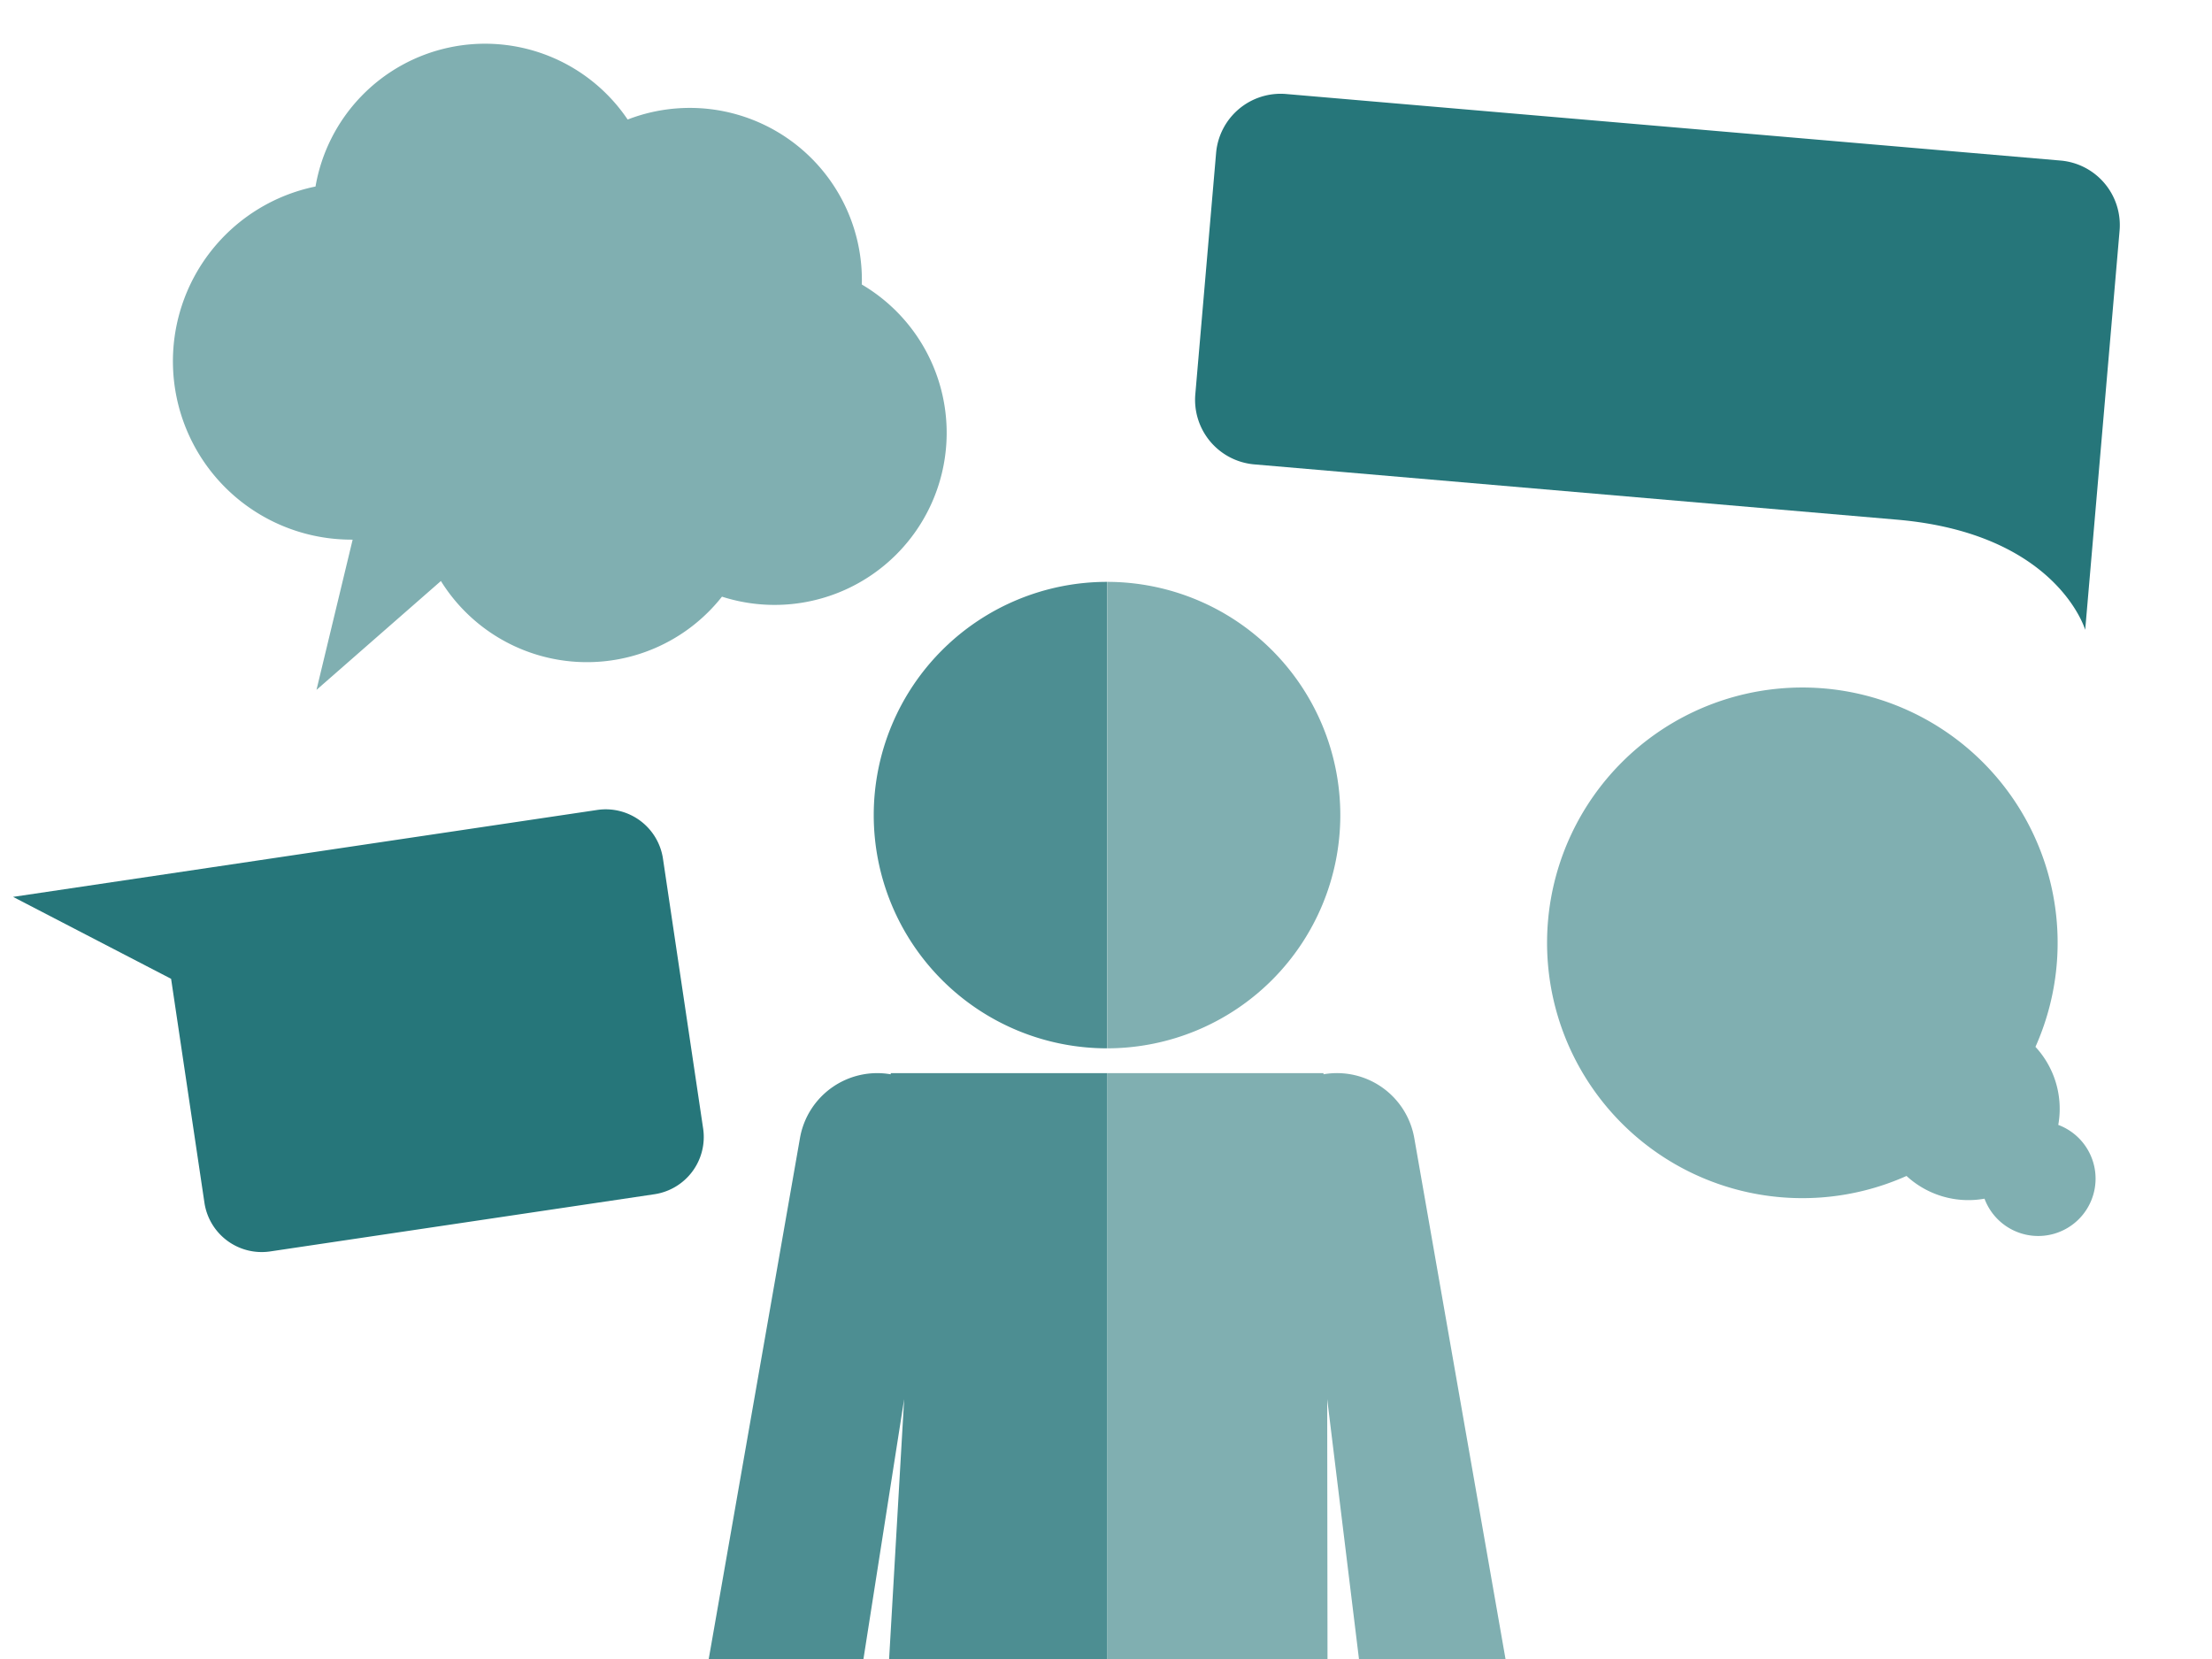 <svg id="Graphic" xmlns="http://www.w3.org/2000/svg" viewBox="0 0 800 600"><title>infographics</title><path d="M316,294.79a84.35,84.35,0,0,0,84.35,84.35V210.44A84.36,84.36,0,0,0,316,294.79Z" style="fill:#4d8e92"/><path d="M484.74,294.79a84.36,84.36,0,0,0-84.35-84.35v168.7A84.35,84.35,0,0,0,484.74,294.79Z" style="fill:#80afb1"/><path d="M114.11,67.45A62.22,62.22,0,0,1,227,43.23a62.23,62.23,0,0,1,84.69,59.67,62.23,62.23,0,0,1-50.58,112.89,62.19,62.19,0,0,1-101.65-5.66l-45,39.38,13.08-54.34a66.65,66.65,0,0,1-8.78-.54,64.51,64.51,0,0,1-4.62-127.18Z" style="fill:#80afb1"/><path d="M586.57,275.69A92.32,92.32,0,0,1,736.15,378.61a33,33,0,0,1,8.25,28.23,20.74,20.74,0,1,1-26.68,26.68,33,33,0,0,1-28.2-8.22A92.34,92.34,0,0,1,586.57,275.69Z" style="fill:#80afb1"/><path d="M216,292.93,94,311.09l-17,2.53L4.73,324.37,61.88,354l12.06,81a20.94,20.94,0,0,0,23.76,17.6l139-20.69a20.93,20.93,0,0,0,17.6-23.76l-14.54-97.68A20.93,20.93,0,0,0,216,292.93Z" style="fill:#26767a"/><path d="M745.28,58.07,465.14,34a23.43,23.43,0,0,0-25.32,21.31l-7.52,87.32a23.43,23.43,0,0,0,21.31,25.32l232.53,20c57.85,5,68,39.84,68,39.84l4.91-57,6.8-78.93.72-8.39A23.43,23.43,0,0,0,745.28,58.07Z" style="fill:#26767a"/><rect width="800" height="600" style="fill:none"/><path d="M400.39,454.57V600h79.72L480,506l11.49,94h53l-33-188.42a28.38,28.38,0,0,0-32.83-23.05v-.42H400.39v66.46Z" style="fill:#80afb1"/><path d="M312.28,600,327,506l-5.44,94h78.83V388.11H322.15v.43a28.36,28.36,0,0,0-32.82,23L256.32,600Z" style="fill:#4d8e92"/></svg>